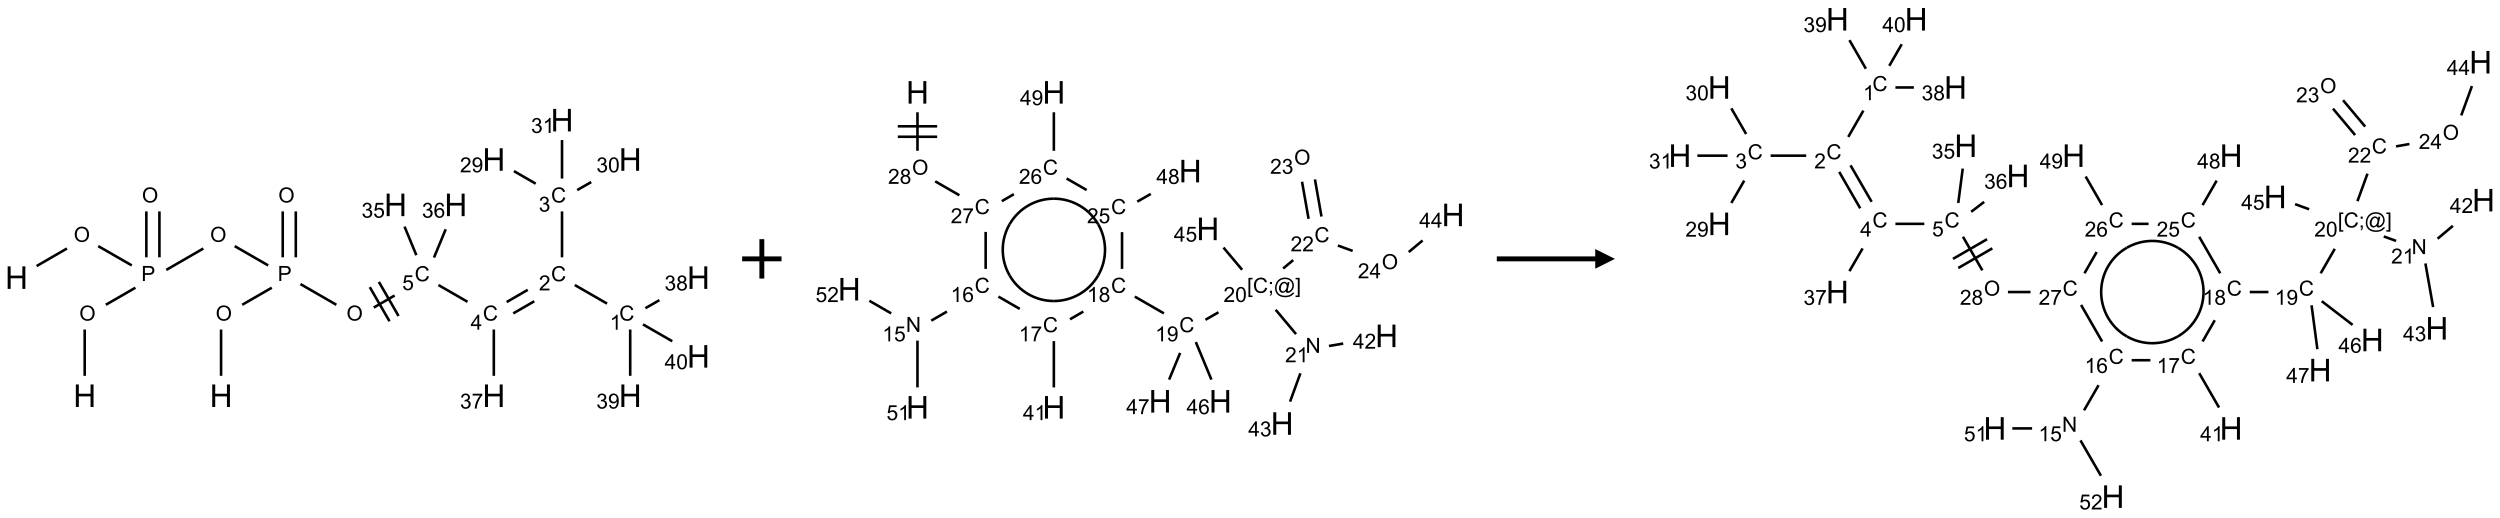 <?xml version="1.0" encoding="UTF-8"?>
<svg xmlns="http://www.w3.org/2000/svg" xmlns:xlink="http://www.w3.org/1999/xlink" width="1270" height="263" viewBox="0 0 1270 263">
<defs>
<g>
<g id="glyph-0-0">
<path d="M 2 0 L 2 -10 L 10 -10 L 10 0 Z M 2.25 -0.25 L 9.75 -0.25 L 9.75 -9.75 L 2.25 -9.75 Z M 2.25 -0.25 "/>
</g>
<g id="glyph-0-1">
<path d="M 1.281 0 L 1.281 -11.453 L 2.797 -11.453 L 2.797 -6.75 L 8.75 -6.75 L 8.75 -11.453 L 10.266 -11.453 L 10.266 0 L 8.75 0 L 8.75 -5.398 L 2.797 -5.398 L 2.797 0 Z M 1.281 0 "/>
</g>
<g id="glyph-1-0">
<path d="M 1.332 0 L 1.332 -6.668 L 6.668 -6.668 L 6.668 0 Z M 1.5 -0.168 L 6.5 -0.168 L 6.5 -6.5 L 1.5 -6.5 Z M 1.5 -0.168 "/>
</g>
<g id="glyph-1-1">
<path d="M 0.516 -3.719 C 0.516 -4.984 0.855 -5.977 1.535 -6.695 C 2.215 -7.414 3.094 -7.77 4.172 -7.77 C 4.875 -7.77 5.512 -7.602 6.078 -7.266 C 6.645 -6.93 7.074 -6.461 7.371 -5.855 C 7.668 -5.254 7.816 -4.57 7.816 -3.809 C 7.816 -3.035 7.66 -2.34 7.348 -1.73 C 7.035 -1.117 6.594 -0.656 6.02 -0.34 C 5.449 -0.027 4.828 0.129 4.168 0.129 C 3.449 0.129 2.805 -0.043 2.238 -0.391 C 1.672 -0.738 1.246 -1.211 0.953 -1.812 C 0.66 -2.414 0.516 -3.047 0.516 -3.719 Z M 1.559 -3.703 C 1.559 -2.781 1.805 -2.059 2.301 -1.527 C 2.793 -1 3.414 -0.734 4.16 -0.734 C 4.922 -0.734 5.547 -1 6.039 -1.535 C 6.531 -2.07 6.777 -2.828 6.777 -3.812 C 6.777 -4.434 6.672 -4.977 6.461 -5.441 C 6.25 -5.902 5.945 -6.262 5.539 -6.52 C 5.133 -6.773 4.68 -6.902 4.176 -6.902 C 3.461 -6.902 2.848 -6.656 2.332 -6.164 C 1.816 -5.672 1.559 -4.852 1.559 -3.703 Z M 1.559 -3.703 "/>
</g>
<g id="glyph-1-2">
<path d="M 0.824 0 L 0.824 -7.637 L 3.703 -7.637 C 4.211 -7.637 4.598 -7.609 4.863 -7.562 C 5.238 -7.5 5.555 -7.383 5.809 -7.207 C 6.062 -7.031 6.266 -6.785 6.418 -6.469 C 6.574 -6.152 6.652 -5.805 6.652 -5.426 C 6.652 -4.777 6.445 -4.227 6.031 -3.777 C 5.617 -3.328 4.871 -3.105 3.793 -3.105 L 1.832 -3.105 L 1.832 0 Z M 1.832 -4.004 L 3.809 -4.004 C 4.461 -4.004 4.922 -4.125 5.199 -4.371 C 5.473 -4.613 5.609 -4.953 5.609 -5.395 C 5.609 -5.715 5.527 -5.988 5.367 -6.215 C 5.207 -6.441 4.992 -6.594 4.73 -6.668 C 4.559 -6.711 4.246 -6.734 3.785 -6.734 L 1.832 -6.734 Z M 1.832 -4.004 "/>
</g>
<g id="glyph-1-3">
<path d="M 6.27 -2.676 L 7.281 -2.422 C 7.07 -1.594 6.688 -0.961 6.137 -0.523 C 5.586 -0.086 4.914 0.129 4.121 0.129 C 3.297 0.129 2.629 -0.039 2.113 -0.371 C 1.598 -0.707 1.203 -1.191 0.934 -1.828 C 0.664 -2.465 0.531 -3.145 0.531 -3.875 C 0.531 -4.672 0.684 -5.363 0.988 -5.957 C 1.293 -6.547 1.723 -6.996 2.285 -7.305 C 2.844 -7.613 3.461 -7.766 4.137 -7.766 C 4.898 -7.766 5.543 -7.57 6.062 -7.184 C 6.582 -6.793 6.945 -6.246 7.152 -5.543 L 6.156 -5.309 C 5.98 -5.863 5.723 -6.266 5.387 -6.52 C 5.051 -6.773 4.625 -6.902 4.113 -6.902 C 3.527 -6.902 3.039 -6.762 2.645 -6.48 C 2.25 -6.199 1.973 -5.82 1.812 -5.348 C 1.652 -4.871 1.574 -4.383 1.574 -3.879 C 1.574 -3.23 1.668 -2.664 1.855 -2.18 C 2.047 -1.695 2.34 -1.332 2.738 -1.094 C 3.137 -0.855 3.57 -0.734 4.035 -0.734 C 4.602 -0.734 5.082 -0.898 5.473 -1.223 C 5.867 -1.551 6.133 -2.035 6.27 -2.676 Z M 6.27 -2.676 "/>
</g>
<g id="glyph-1-4">
<path d="M 0.441 -2 L 1.426 -2.082 C 1.5 -1.605 1.668 -1.242 1.934 -1.004 C 2.199 -0.762 2.52 -0.641 2.895 -0.641 C 3.348 -0.641 3.73 -0.812 4.043 -1.152 C 4.355 -1.492 4.512 -1.941 4.512 -2.504 C 4.512 -3.039 4.359 -3.461 4.059 -3.77 C 3.758 -4.078 3.367 -4.234 2.879 -4.234 C 2.578 -4.234 2.305 -4.164 2.062 -4.027 C 1.82 -3.891 1.629 -3.715 1.488 -3.496 L 0.609 -3.609 L 1.348 -7.531 L 5.145 -7.531 L 5.145 -6.637 L 2.098 -6.637 L 1.688 -4.582 C 2.145 -4.902 2.625 -5.062 3.129 -5.062 C 3.797 -5.062 4.359 -4.832 4.816 -4.371 C 5.277 -3.91 5.504 -3.312 5.504 -2.59 C 5.504 -1.898 5.305 -1.301 4.902 -0.797 C 4.41 -0.18 3.742 0.129 2.895 0.129 C 2.199 0.129 1.633 -0.062 1.195 -0.453 C 0.758 -0.844 0.504 -1.359 0.441 -2 Z M 0.441 -2 "/>
</g>
<g id="glyph-1-5">
<path d="M 3.449 0 L 3.449 -1.828 L 0.137 -1.828 L 0.137 -2.688 L 3.621 -7.637 L 4.387 -7.637 L 4.387 -2.688 L 5.418 -2.688 L 5.418 -1.828 L 4.387 -1.828 L 4.387 0 Z M 3.449 -2.688 L 3.449 -6.129 L 1.059 -2.688 Z M 3.449 -2.688 "/>
</g>
<g id="glyph-1-6">
<path d="M 5.371 -0.902 L 5.371 0 L 0.324 0 C 0.316 -0.227 0.352 -0.441 0.434 -0.652 C 0.562 -0.996 0.766 -1.332 1.051 -1.668 C 1.332 -2 1.742 -2.387 2.277 -2.824 C 3.105 -3.504 3.668 -4.043 3.957 -4.441 C 4.25 -4.84 4.395 -5.215 4.395 -5.566 C 4.395 -5.938 4.262 -6.254 3.996 -6.508 C 3.73 -6.762 3.387 -6.891 2.957 -6.891 C 2.508 -6.891 2.145 -6.754 1.875 -6.484 C 1.605 -6.215 1.469 -5.84 1.465 -5.359 L 0.5 -5.457 C 0.566 -6.176 0.812 -6.727 1.246 -7.102 C 1.676 -7.477 2.254 -7.668 2.98 -7.668 C 3.711 -7.668 4.293 -7.465 4.719 -7.059 C 5.145 -6.652 5.359 -6.148 5.359 -5.547 C 5.359 -5.242 5.297 -4.941 5.172 -4.645 C 5.047 -4.352 4.84 -4.039 4.551 -3.715 C 4.262 -3.387 3.777 -2.938 3.105 -2.371 C 2.543 -1.898 2.18 -1.578 2.02 -1.41 C 1.859 -1.242 1.73 -1.07 1.625 -0.902 Z M 5.371 -0.902 "/>
</g>
<g id="glyph-1-7">
<path d="M 3.973 0 L 3.035 0 L 3.035 -5.973 C 2.809 -5.758 2.516 -5.543 2.148 -5.328 C 1.781 -5.113 1.453 -4.953 1.16 -4.844 L 1.16 -5.75 C 1.684 -5.996 2.145 -6.297 2.535 -6.645 C 2.93 -6.996 3.207 -7.336 3.371 -7.668 L 3.973 -7.668 Z M 3.973 0 "/>
</g>
<g id="glyph-1-8">
<path d="M 0.449 -2.016 L 1.387 -2.141 C 1.492 -1.609 1.676 -1.227 1.934 -0.992 C 2.191 -0.758 2.508 -0.641 2.879 -0.641 C 3.32 -0.641 3.695 -0.793 3.996 -1.098 C 4.301 -1.402 4.453 -1.781 4.453 -2.234 C 4.453 -2.664 4.312 -3.02 4.031 -3.301 C 3.75 -3.578 3.391 -3.719 2.957 -3.719 C 2.781 -3.719 2.562 -3.684 2.297 -3.613 L 2.402 -4.438 C 2.465 -4.43 2.516 -4.426 2.551 -4.426 C 2.949 -4.426 3.312 -4.531 3.629 -4.738 C 3.949 -4.949 4.109 -5.27 4.109 -5.703 C 4.109 -6.047 3.992 -6.332 3.762 -6.559 C 3.527 -6.785 3.227 -6.895 2.859 -6.895 C 2.496 -6.895 2.191 -6.781 1.949 -6.551 C 1.707 -6.324 1.547 -5.98 1.48 -5.52 L 0.543 -5.688 C 0.656 -6.316 0.918 -6.805 1.324 -7.148 C 1.73 -7.492 2.234 -7.668 2.84 -7.668 C 3.254 -7.668 3.641 -7.578 3.988 -7.398 C 4.34 -7.219 4.609 -6.977 4.793 -6.668 C 4.98 -6.359 5.074 -6.031 5.074 -5.684 C 5.074 -5.352 4.984 -5.051 4.809 -4.781 C 4.629 -4.512 4.367 -4.297 4.02 -4.137 C 4.473 -4.031 4.824 -3.816 5.074 -3.488 C 5.324 -3.16 5.449 -2.75 5.449 -2.254 C 5.449 -1.59 5.203 -1.023 4.719 -0.559 C 4.234 -0.098 3.617 0.137 2.875 0.137 C 2.203 0.137 1.648 -0.062 1.207 -0.465 C 0.762 -0.863 0.512 -1.379 0.449 -2.016 Z M 0.449 -2.016 "/>
</g>
<g id="glyph-1-9">
<path d="M 1.887 -4.141 C 1.496 -4.281 1.207 -4.484 1.02 -4.75 C 0.832 -5.016 0.738 -5.328 0.738 -5.699 C 0.738 -6.254 0.938 -6.719 1.34 -7.098 C 1.738 -7.477 2.27 -7.668 2.934 -7.668 C 3.598 -7.668 4.137 -7.473 4.543 -7.086 C 4.949 -6.699 5.152 -6.227 5.152 -5.672 C 5.152 -5.316 5.059 -5.008 4.871 -4.746 C 4.688 -4.484 4.406 -4.281 4.027 -4.141 C 4.496 -3.988 4.852 -3.742 5.098 -3.402 C 5.34 -3.062 5.465 -2.656 5.465 -2.184 C 5.465 -1.531 5.234 -0.98 4.77 -0.535 C 4.309 -0.09 3.703 0.129 2.949 0.129 C 2.195 0.129 1.586 -0.094 1.125 -0.539 C 0.664 -0.984 0.434 -1.543 0.434 -2.207 C 0.434 -2.703 0.559 -3.121 0.809 -3.457 C 1.062 -3.793 1.422 -4.02 1.887 -4.141 Z M 1.699 -5.73 C 1.699 -5.367 1.812 -5.074 2.047 -4.844 C 2.281 -4.613 2.582 -4.5 2.953 -4.5 C 3.312 -4.5 3.609 -4.613 3.84 -4.84 C 4.07 -5.066 4.188 -5.348 4.188 -5.676 C 4.188 -6.02 4.07 -6.309 3.832 -6.543 C 3.594 -6.777 3.297 -6.895 2.941 -6.895 C 2.586 -6.895 2.289 -6.781 2.051 -6.551 C 1.816 -6.324 1.699 -6.047 1.699 -5.73 Z M 1.395 -2.203 C 1.395 -1.938 1.461 -1.676 1.586 -1.426 C 1.711 -1.176 1.902 -0.984 2.152 -0.848 C 2.402 -0.711 2.672 -0.641 2.957 -0.641 C 3.406 -0.641 3.777 -0.785 4.066 -1.074 C 4.359 -1.363 4.504 -1.727 4.504 -2.172 C 4.504 -2.625 4.355 -2.996 4.055 -3.293 C 3.754 -3.586 3.379 -3.734 2.926 -3.734 C 2.484 -3.734 2.121 -3.59 1.832 -3.297 C 1.543 -3.004 1.395 -2.641 1.395 -2.203 Z M 1.395 -2.203 "/>
</g>
<g id="glyph-1-10">
<path d="M 0.582 -1.766 L 1.484 -1.848 C 1.562 -1.426 1.707 -1.117 1.922 -0.926 C 2.137 -0.734 2.414 -0.641 2.75 -0.641 C 3.039 -0.641 3.289 -0.707 3.508 -0.84 C 3.727 -0.973 3.902 -1.148 4.043 -1.367 C 4.18 -1.586 4.297 -1.887 4.391 -2.262 C 4.484 -2.637 4.531 -3.016 4.531 -3.406 C 4.531 -3.449 4.531 -3.512 4.527 -3.594 C 4.34 -3.297 4.082 -3.055 3.758 -2.867 C 3.434 -2.68 3.082 -2.59 2.703 -2.59 C 2.07 -2.59 1.535 -2.816 1.098 -3.277 C 0.66 -3.734 0.441 -4.34 0.441 -5.09 C 0.441 -5.863 0.672 -6.484 1.129 -6.957 C 1.586 -7.43 2.156 -7.668 2.844 -7.668 C 3.34 -7.668 3.793 -7.531 4.207 -7.266 C 4.617 -7 4.93 -6.617 5.145 -6.121 C 5.355 -5.629 5.465 -4.91 5.465 -3.973 C 5.465 -2.996 5.359 -2.223 5.145 -1.645 C 4.934 -1.066 4.617 -0.625 4.199 -0.324 C 3.781 -0.02 3.293 0.129 2.73 0.129 C 2.133 0.129 1.645 -0.035 1.266 -0.367 C 0.887 -0.699 0.66 -1.164 0.582 -1.766 Z M 4.422 -5.137 C 4.422 -5.676 4.277 -6.102 3.992 -6.418 C 3.707 -6.734 3.359 -6.891 2.957 -6.891 C 2.543 -6.891 2.18 -6.719 1.871 -6.379 C 1.562 -6.039 1.406 -5.598 1.406 -5.059 C 1.406 -4.57 1.555 -4.176 1.848 -3.871 C 2.141 -3.566 2.5 -3.418 2.934 -3.418 C 3.367 -3.418 3.723 -3.57 4.004 -3.871 C 4.281 -4.176 4.422 -4.598 4.422 -5.137 Z M 4.422 -5.137 "/>
</g>
<g id="glyph-1-11">
<path d="M 0.441 -3.766 C 0.441 -4.668 0.535 -5.395 0.723 -5.945 C 0.906 -6.496 1.184 -6.922 1.551 -7.219 C 1.918 -7.516 2.375 -7.668 2.934 -7.668 C 3.344 -7.668 3.703 -7.586 4.012 -7.418 C 4.32 -7.254 4.574 -7.016 4.777 -6.707 C 4.977 -6.395 5.137 -6.016 5.25 -5.57 C 5.363 -5.125 5.422 -4.523 5.422 -3.766 C 5.422 -2.871 5.328 -2.148 5.145 -1.598 C 4.961 -1.047 4.688 -0.621 4.32 -0.32 C 3.953 -0.02 3.492 0.129 2.934 0.129 C 2.195 0.129 1.617 -0.133 1.199 -0.66 C 0.695 -1.297 0.441 -2.332 0.441 -3.766 Z M 1.406 -3.766 C 1.406 -2.512 1.555 -1.68 1.848 -1.262 C 2.141 -0.848 2.5 -0.641 2.934 -0.641 C 3.363 -0.641 3.727 -0.848 4.02 -1.266 C 4.312 -1.684 4.457 -2.516 4.457 -3.766 C 4.457 -5.023 4.312 -5.859 4.02 -6.27 C 3.727 -6.684 3.359 -6.891 2.922 -6.891 C 2.492 -6.891 2.148 -6.707 1.891 -6.344 C 1.566 -5.879 1.406 -5.02 1.406 -3.766 Z M 1.406 -3.766 "/>
</g>
<g id="glyph-1-12">
<path d="M 0.504 -6.637 L 0.504 -7.535 L 5.449 -7.535 L 5.449 -6.809 C 4.961 -6.289 4.48 -5.602 4.004 -4.746 C 3.527 -3.887 3.156 -3.004 2.895 -2.098 C 2.707 -1.461 2.59 -0.762 2.535 0 L 1.574 0 C 1.582 -0.602 1.703 -1.328 1.926 -2.176 C 2.152 -3.027 2.477 -3.848 2.898 -4.637 C 3.32 -5.426 3.77 -6.094 4.246 -6.637 Z M 0.504 -6.637 "/>
</g>
<g id="glyph-1-13">
<path d="M 5.309 -5.766 L 4.375 -5.691 C 4.293 -6.059 4.172 -6.328 4.02 -6.496 C 3.766 -6.762 3.453 -6.895 3.082 -6.895 C 2.785 -6.895 2.523 -6.812 2.297 -6.645 C 2 -6.43 1.77 -6.117 1.598 -5.703 C 1.43 -5.289 1.34 -4.703 1.332 -3.938 C 1.559 -4.281 1.836 -4.535 2.16 -4.703 C 2.488 -4.871 2.828 -4.953 3.188 -4.953 C 3.812 -4.953 4.344 -4.723 4.785 -4.262 C 5.223 -3.801 5.441 -3.207 5.441 -2.48 C 5.441 -2 5.34 -1.555 5.133 -1.145 C 4.926 -0.73 4.641 -0.418 4.281 -0.199 C 3.922 0.02 3.512 0.129 3.051 0.129 C 2.27 0.129 1.633 -0.156 1.141 -0.73 C 0.648 -1.305 0.402 -2.254 0.402 -3.574 C 0.402 -5.051 0.672 -6.121 1.219 -6.793 C 1.695 -7.375 2.336 -7.668 3.141 -7.668 C 3.742 -7.668 4.234 -7.5 4.617 -7.16 C 5 -6.824 5.23 -6.359 5.309 -5.766 Z M 1.48 -2.473 C 1.48 -2.152 1.547 -1.844 1.684 -1.547 C 1.82 -1.25 2.016 -1.027 2.262 -0.871 C 2.508 -0.719 2.766 -0.641 3.035 -0.641 C 3.434 -0.641 3.773 -0.801 4.059 -1.121 C 4.344 -1.441 4.484 -1.875 4.484 -2.422 C 4.484 -2.949 4.344 -3.367 4.062 -3.668 C 3.781 -3.973 3.426 -4.125 3 -4.125 C 2.578 -4.125 2.219 -3.973 1.922 -3.668 C 1.625 -3.363 1.48 -2.969 1.48 -2.473 Z M 1.48 -2.473 "/>
</g>
<g id="glyph-1-14">
<path d="M 0.812 0 L 0.812 -7.637 L 1.848 -7.637 L 5.859 -1.641 L 5.859 -7.637 L 6.828 -7.637 L 6.828 0 L 5.793 0 L 1.781 -6 L 1.781 0 Z M 0.812 0 "/>
</g>
<g id="glyph-1-15">
<path d="M 0.723 2.121 L 0.723 -7.637 L 2.793 -7.637 L 2.793 -6.859 L 1.66 -6.859 L 1.66 1.344 L 2.793 1.344 L 2.793 2.121 Z M 0.723 2.121 "/>
</g>
<g id="glyph-1-16">
<path d="M 0.949 -4.465 L 0.949 -5.531 L 2.016 -5.531 L 2.016 -4.465 Z M 0.949 0 L 0.949 -1.066 L 2.016 -1.066 L 2.016 0 C 2.016 0.391 1.945 0.711 1.809 0.949 C 1.668 1.191 1.449 1.379 1.145 1.512 L 0.887 1.109 C 1.082 1.023 1.23 0.895 1.324 0.727 C 1.418 0.559 1.469 0.316 1.48 0 Z M 0.949 0 "/>
</g>
<g id="glyph-1-17">
<path d="M 6.047 -0.848 C 5.82 -0.59 5.57 -0.379 5.289 -0.223 C 5.008 -0.062 4.73 0.016 4.449 0.016 C 4.141 0.016 3.84 -0.074 3.547 -0.254 C 3.254 -0.434 3.02 -0.715 2.836 -1.09 C 2.652 -1.465 2.562 -1.875 2.562 -2.324 C 2.562 -2.875 2.703 -3.43 2.988 -3.98 C 3.27 -4.535 3.621 -4.953 4.043 -5.23 C 4.461 -5.508 4.871 -5.645 5.266 -5.645 C 5.566 -5.645 5.855 -5.566 6.129 -5.41 C 6.402 -5.25 6.641 -5.012 6.84 -4.688 L 7.016 -5.496 L 7.949 -5.496 L 7.199 -2 C 7.094 -1.516 7.043 -1.246 7.043 -1.191 C 7.043 -1.098 7.078 -1.02 7.148 -0.949 C 7.219 -0.883 7.305 -0.848 7.406 -0.848 C 7.59 -0.848 7.832 -0.953 8.129 -1.168 C 8.527 -1.445 8.84 -1.816 9.07 -2.285 C 9.301 -2.75 9.418 -3.234 9.418 -3.73 C 9.418 -4.309 9.27 -4.852 8.973 -5.355 C 8.676 -5.859 8.23 -6.262 7.645 -6.562 C 7.055 -6.863 6.406 -7.016 5.691 -7.016 C 4.879 -7.016 4.137 -6.824 3.465 -6.445 C 2.793 -6.066 2.273 -5.52 1.902 -4.809 C 1.535 -4.098 1.348 -3.34 1.348 -2.527 C 1.348 -1.676 1.535 -0.941 1.902 -0.328 C 2.273 0.285 2.809 0.742 3.508 1.035 C 4.207 1.328 4.984 1.473 5.832 1.473 C 6.742 1.473 7.504 1.32 8.121 1.016 C 8.734 0.711 9.195 0.34 9.5 -0.098 L 10.441 -0.098 C 10.266 0.266 9.961 0.637 9.531 1.016 C 9.102 1.395 8.59 1.695 7.996 1.914 C 7.402 2.133 6.688 2.246 5.848 2.246 C 5.078 2.246 4.367 2.145 3.715 1.949 C 3.066 1.75 2.512 1.453 2.051 1.055 C 1.594 0.656 1.25 0.199 1.016 -0.316 C 0.723 -0.973 0.578 -1.684 0.578 -2.441 C 0.578 -3.289 0.75 -4.098 1.098 -4.863 C 1.523 -5.805 2.125 -6.527 2.902 -7.027 C 3.684 -7.527 4.629 -7.777 5.738 -7.777 C 6.602 -7.777 7.375 -7.602 8.059 -7.246 C 8.746 -6.895 9.285 -6.371 9.684 -5.672 C 10.02 -5.07 10.188 -4.418 10.188 -3.715 C 10.188 -2.707 9.832 -1.812 9.125 -1.031 C 8.492 -0.328 7.801 0.02 7.051 0.02 C 6.812 0.02 6.617 -0.016 6.473 -0.09 C 6.324 -0.16 6.215 -0.266 6.145 -0.402 C 6.102 -0.488 6.066 -0.637 6.047 -0.848 Z M 3.527 -2.262 C 3.527 -1.785 3.641 -1.414 3.863 -1.152 C 4.09 -0.887 4.348 -0.754 4.641 -0.754 C 4.836 -0.754 5.039 -0.812 5.254 -0.93 C 5.469 -1.047 5.676 -1.219 5.871 -1.449 C 6.066 -1.676 6.23 -1.969 6.355 -2.32 C 6.48 -2.672 6.543 -3.027 6.543 -3.379 C 6.543 -3.852 6.426 -4.219 6.191 -4.48 C 5.957 -4.738 5.672 -4.871 5.332 -4.871 C 5.109 -4.871 4.902 -4.812 4.707 -4.699 C 4.512 -4.586 4.32 -4.406 4.137 -4.156 C 3.953 -3.906 3.805 -3.602 3.691 -3.246 C 3.582 -2.887 3.527 -2.559 3.527 -2.262 Z M 3.527 -2.262 "/>
</g>
<g id="glyph-1-18">
<path d="M 2.27 2.121 L 0.203 2.121 L 0.203 1.344 L 1.332 1.344 L 1.332 -6.859 L 0.203 -6.859 L 0.203 -7.637 L 2.27 -7.637 Z M 2.27 2.121 "/>
</g>
</g>
</defs>
<path fill="none" stroke-width="0.033" stroke-linecap="butt" stroke-linejoin="miter" stroke="rgb(0%, 0%, 0%)" stroke-opacity="1" stroke-miterlimit="10" d="M 0.866 3.247 L 0.866 2.659 " transform="matrix(40, 0, 0, 40, 8.383, 61.035)"/>
<path fill="none" stroke-width="0.033" stroke-linecap="butt" stroke-linejoin="miter" stroke="rgb(0%, 0%, 0%)" stroke-opacity="1" stroke-miterlimit="10" d="M 1.134 2.345 L 1.51 2.128 " transform="matrix(40, 0, 0, 40, 8.383, 61.035)"/>
<path fill="none" stroke-width="0.033" stroke-linecap="butt" stroke-linejoin="miter" stroke="rgb(0%, 0%, 0%)" stroke-opacity="1" stroke-miterlimit="10" d="M 1.815 1.742 L 1.815 1.159 " transform="matrix(40, 0, 0, 40, 8.383, 61.035)"/>
<path fill="none" stroke-width="0.033" stroke-linecap="butt" stroke-linejoin="miter" stroke="rgb(0%, 0%, 0%)" stroke-opacity="1" stroke-miterlimit="10" d="M 1.649 1.742 L 1.649 1.159 " transform="matrix(40, 0, 0, 40, 8.383, 61.035)"/>
<path fill="none" stroke-width="0.033" stroke-linecap="butt" stroke-linejoin="miter" stroke="rgb(0%, 0%, 0%)" stroke-opacity="1" stroke-miterlimit="10" d="M 1.464 1.845 L 1.038 1.6 " transform="matrix(40, 0, 0, 40, 8.383, 61.035)"/>
<path fill="none" stroke-width="0.033" stroke-linecap="butt" stroke-linejoin="miter" stroke="rgb(0%, 0%, 0%)" stroke-opacity="1" stroke-miterlimit="10" d="M 0.641 1.63 L 0.255 1.853 " transform="matrix(40, 0, 0, 40, 8.383, 61.035)"/>
<path fill="none" stroke-width="0.033" stroke-linecap="butt" stroke-linejoin="miter" stroke="rgb(0%, 0%, 0%)" stroke-opacity="1" stroke-miterlimit="10" d="M 1.902 1.902 L 2.373 1.63 " transform="matrix(40, 0, 0, 40, 8.383, 61.035)"/>
<path fill="none" stroke-width="0.033" stroke-linecap="butt" stroke-linejoin="miter" stroke="rgb(0%, 0%, 0%)" stroke-opacity="1" stroke-miterlimit="10" d="M 2.771 1.6 L 3.196 1.845 " transform="matrix(40, 0, 0, 40, 8.383, 61.035)"/>
<path fill="none" stroke-width="0.033" stroke-linecap="butt" stroke-linejoin="miter" stroke="rgb(0%, 0%, 0%)" stroke-opacity="1" stroke-miterlimit="10" d="M 3.547 1.742 L 3.547 1.159 " transform="matrix(40, 0, 0, 40, 8.383, 61.035)"/>
<path fill="none" stroke-width="0.033" stroke-linecap="butt" stroke-linejoin="miter" stroke="rgb(0%, 0%, 0%)" stroke-opacity="1" stroke-miterlimit="10" d="M 3.381 1.742 L 3.381 1.159 " transform="matrix(40, 0, 0, 40, 8.383, 61.035)"/>
<path fill="none" stroke-width="0.033" stroke-linecap="butt" stroke-linejoin="miter" stroke="rgb(0%, 0%, 0%)" stroke-opacity="1" stroke-miterlimit="10" d="M 3.242 2.128 L 2.866 2.345 " transform="matrix(40, 0, 0, 40, 8.383, 61.035)"/>
<path fill="none" stroke-width="0.033" stroke-linecap="butt" stroke-linejoin="miter" stroke="rgb(0%, 0%, 0%)" stroke-opacity="1" stroke-miterlimit="10" d="M 2.598 2.659 L 2.598 3.247 " transform="matrix(40, 0, 0, 40, 8.383, 61.035)"/>
<path fill="none" stroke-width="0.033" stroke-linecap="butt" stroke-linejoin="miter" stroke="rgb(0%, 0%, 0%)" stroke-opacity="1" stroke-miterlimit="10" d="M 3.606 2.082 L 4.062 2.345 " transform="matrix(40, 0, 0, 40, 8.383, 61.035)"/>
<path fill="none" stroke-width="0.033" stroke-linecap="butt" stroke-linejoin="miter" stroke="rgb(0%, 0%, 0%)" stroke-opacity="1" stroke-miterlimit="10" d="M 4.537 2.38 L 4.802 2.227 " transform="matrix(40, 0, 0, 40, 8.383, 61.035)"/>
<path fill="none" stroke-width="0.033" stroke-linecap="butt" stroke-linejoin="miter" stroke="rgb(0%, 0%, 0%)" stroke-opacity="1" stroke-miterlimit="10" d="M 4.852 2.487 L 4.602 2.054 " transform="matrix(40, 0, 0, 40, 8.383, 61.035)"/>
<path fill="none" stroke-width="0.033" stroke-linecap="butt" stroke-linejoin="miter" stroke="rgb(0%, 0%, 0%)" stroke-opacity="1" stroke-miterlimit="10" d="M 4.737 2.554 L 4.487 2.121 " transform="matrix(40, 0, 0, 40, 8.383, 61.035)"/>
<path fill="none" stroke-width="0.033" stroke-linecap="butt" stroke-linejoin="miter" stroke="rgb(0%, 0%, 0%)" stroke-opacity="1" stroke-miterlimit="10" d="M 5.358 2.094 L 5.728 2.307 " transform="matrix(40, 0, 0, 40, 8.383, 61.035)"/>
<path fill="none" stroke-width="0.033" stroke-linecap="butt" stroke-linejoin="miter" stroke="rgb(0%, 0%, 0%)" stroke-opacity="1" stroke-miterlimit="10" d="M 6.309 2.454 L 6.576 2.3 " transform="matrix(40, 0, 0, 40, 8.383, 61.035)"/>
<path fill="none" stroke-width="0.033" stroke-linecap="butt" stroke-linejoin="miter" stroke="rgb(0%, 0%, 0%)" stroke-opacity="1" stroke-miterlimit="10" d="M 6.225 2.31 L 6.493 2.155 " transform="matrix(40, 0, 0, 40, 8.383, 61.035)"/>
<path fill="none" stroke-width="0.033" stroke-linecap="butt" stroke-linejoin="miter" stroke="rgb(0%, 0%, 0%)" stroke-opacity="1" stroke-miterlimit="10" d="M 7.09 2.094 L 7.5 2.33 " transform="matrix(40, 0, 0, 40, 8.383, 61.035)"/>
<path fill="none" stroke-width="0.033" stroke-linecap="butt" stroke-linejoin="miter" stroke="rgb(0%, 0%, 0%)" stroke-opacity="1" stroke-miterlimit="10" d="M 7.987 2.388 L 8.165 2.286 " transform="matrix(40, 0, 0, 40, 8.383, 61.035)"/>
<path fill="none" stroke-width="0.033" stroke-linecap="butt" stroke-linejoin="miter" stroke="rgb(0%, 0%, 0%)" stroke-opacity="1" stroke-miterlimit="10" d="M 7.794 2.659 L 7.794 3.247 " transform="matrix(40, 0, 0, 40, 8.383, 61.035)"/>
<path fill="none" stroke-width="0.033" stroke-linecap="butt" stroke-linejoin="miter" stroke="rgb(0%, 0%, 0%)" stroke-opacity="1" stroke-miterlimit="10" d="M 7.956 2.594 L 8.328 2.808 " transform="matrix(40, 0, 0, 40, 8.383, 61.035)"/>
<path fill="none" stroke-width="0.033" stroke-linecap="butt" stroke-linejoin="miter" stroke="rgb(0%, 0%, 0%)" stroke-opacity="1" stroke-miterlimit="10" d="M 6.928 1.742 L 6.928 1.159 " transform="matrix(40, 0, 0, 40, 8.383, 61.035)"/>
<path fill="none" stroke-width="0.033" stroke-linecap="butt" stroke-linejoin="miter" stroke="rgb(0%, 0%, 0%)" stroke-opacity="1" stroke-miterlimit="10" d="M 6.594 0.807 L 6.317 0.647 " transform="matrix(40, 0, 0, 40, 8.383, 61.035)"/>
<path fill="none" stroke-width="0.033" stroke-linecap="butt" stroke-linejoin="miter" stroke="rgb(0%, 0%, 0%)" stroke-opacity="1" stroke-miterlimit="10" d="M 7.121 0.888 L 7.299 0.786 " transform="matrix(40, 0, 0, 40, 8.383, 61.035)"/>
<path fill="none" stroke-width="0.033" stroke-linecap="butt" stroke-linejoin="miter" stroke="rgb(0%, 0%, 0%)" stroke-opacity="1" stroke-miterlimit="10" d="M 6.928 0.742 L 6.928 0.253 " transform="matrix(40, 0, 0, 40, 8.383, 61.035)"/>
<path fill="none" stroke-width="0.033" stroke-linecap="butt" stroke-linejoin="miter" stroke="rgb(0%, 0%, 0%)" stroke-opacity="1" stroke-miterlimit="10" d="M 6.062 2.659 L 6.062 3.247 " transform="matrix(40, 0, 0, 40, 8.383, 61.035)"/>
<path fill="none" stroke-width="0.033" stroke-linecap="butt" stroke-linejoin="miter" stroke="rgb(0%, 0%, 0%)" stroke-opacity="1" stroke-miterlimit="10" d="M 5.078 1.715 L 4.928 1.352 " transform="matrix(40, 0, 0, 40, 8.383, 61.035)"/>
<path fill="none" stroke-width="0.033" stroke-linecap="butt" stroke-linejoin="miter" stroke="rgb(0%, 0%, 0%)" stroke-opacity="1" stroke-miterlimit="10" d="M 5.302 1.745 L 5.451 1.386 " transform="matrix(40, 0, 0, 40, 8.383, 61.035)"/>
<g fill="rgb(0%, 0%, 0%)" fill-opacity="1">
<use xlink:href="#glyph-0-1" x="37.25" y="206.762"/>
</g>
<g fill="rgb(0%, 0%, 0%)" fill-opacity="1">
<use xlink:href="#glyph-1-1" x="40.27" y="162.883"/>
</g>
<g fill="rgb(0%, 0%, 0%)" fill-opacity="1">
<use xlink:href="#glyph-1-2" x="71.777" y="142.746"/>
</g>
<g fill="rgb(0%, 0%, 0%)" fill-opacity="1">
<use xlink:href="#glyph-1-1" x="72.086" y="102.883"/>
</g>
<g fill="rgb(0%, 0%, 0%)" fill-opacity="1">
<use xlink:href="#glyph-1-1" x="37.445" y="122.883"/>
</g>
<g fill="rgb(0%, 0%, 0%)" fill-opacity="1">
<use xlink:href="#glyph-0-1" x="2.609" y="146.762"/>
</g>
<g fill="rgb(0%, 0%, 0%)" fill-opacity="1">
<use xlink:href="#glyph-1-1" x="106.73" y="122.883"/>
</g>
<g fill="rgb(0%, 0%, 0%)" fill-opacity="1">
<use xlink:href="#glyph-1-2" x="141.062" y="142.746"/>
</g>
<g fill="rgb(0%, 0%, 0%)" fill-opacity="1">
<use xlink:href="#glyph-1-1" x="141.371" y="102.883"/>
</g>
<g fill="rgb(0%, 0%, 0%)" fill-opacity="1">
<use xlink:href="#glyph-1-1" x="109.551" y="162.883"/>
</g>
<g fill="rgb(0%, 0%, 0%)" fill-opacity="1">
<use xlink:href="#glyph-0-1" x="106.535" y="206.762"/>
</g>
<g fill="rgb(0%, 0%, 0%)" fill-opacity="1">
<use xlink:href="#glyph-1-1" x="176.012" y="162.883"/>
</g>
<g fill="rgb(0%, 0%, 0%)" fill-opacity="1">
<use xlink:href="#glyph-1-3" x="210.637" y="142.879"/>
</g>
<g fill="rgb(0%, 0%, 0%)" fill-opacity="1">
<use xlink:href="#glyph-1-4" x="204.328" y="147.383"/>
</g>
<g fill="rgb(0%, 0%, 0%)" fill-opacity="1">
<use xlink:href="#glyph-1-3" x="245.277" y="162.879"/>
</g>
<g fill="rgb(0%, 0%, 0%)" fill-opacity="1">
<use xlink:href="#glyph-1-5" x="239.059" y="167.484"/>
</g>
<g fill="rgb(0%, 0%, 0%)" fill-opacity="1">
<use xlink:href="#glyph-1-3" x="279.918" y="142.879"/>
</g>
<g fill="rgb(0%, 0%, 0%)" fill-opacity="1">
<use xlink:href="#glyph-1-6" x="273.746" y="147.516"/>
</g>
<g fill="rgb(0%, 0%, 0%)" fill-opacity="1">
<use xlink:href="#glyph-1-3" x="314.559" y="162.879"/>
</g>
<g fill="rgb(0%, 0%, 0%)" fill-opacity="1">
<use xlink:href="#glyph-1-7" x="309.781" y="167.516"/>
</g>
<g fill="rgb(0%, 0%, 0%)" fill-opacity="1">
<use xlink:href="#glyph-0-1" x="349.02" y="146.762"/>
</g>
<g fill="rgb(0%, 0%, 0%)" fill-opacity="1">
<use xlink:href="#glyph-1-8" x="337.57" y="147.555"/>
<use xlink:href="#glyph-1-9" x="343.503" y="147.555"/>
</g>
<g fill="rgb(0%, 0%, 0%)" fill-opacity="1">
<use xlink:href="#glyph-0-1" x="314.379" y="206.762"/>
</g>
<g fill="rgb(0%, 0%, 0%)" fill-opacity="1">
<use xlink:href="#glyph-1-8" x="302.93" y="207.555"/>
<use xlink:href="#glyph-1-10" x="308.862" y="207.555"/>
</g>
<g fill="rgb(0%, 0%, 0%)" fill-opacity="1">
<use xlink:href="#glyph-0-1" x="349.02" y="186.762"/>
</g>
<g fill="rgb(0%, 0%, 0%)" fill-opacity="1">
<use xlink:href="#glyph-1-5" x="337.613" y="187.555"/>
<use xlink:href="#glyph-1-11" x="343.546" y="187.555"/>
</g>
<g fill="rgb(0%, 0%, 0%)" fill-opacity="1">
<use xlink:href="#glyph-1-3" x="279.918" y="102.879"/>
</g>
<g fill="rgb(0%, 0%, 0%)" fill-opacity="1">
<use xlink:href="#glyph-1-8" x="273.668" y="107.516"/>
</g>
<g fill="rgb(0%, 0%, 0%)" fill-opacity="1">
<use xlink:href="#glyph-0-1" x="245.098" y="86.762"/>
</g>
<g fill="rgb(0%, 0%, 0%)" fill-opacity="1">
<use xlink:href="#glyph-1-6" x="233.648" y="87.555"/>
<use xlink:href="#glyph-1-10" x="239.581" y="87.555"/>
</g>
<g fill="rgb(0%, 0%, 0%)" fill-opacity="1">
<use xlink:href="#glyph-0-1" x="314.379" y="86.762"/>
</g>
<g fill="rgb(0%, 0%, 0%)" fill-opacity="1">
<use xlink:href="#glyph-1-8" x="302.973" y="87.555"/>
<use xlink:href="#glyph-1-11" x="308.905" y="87.555"/>
</g>
<g fill="rgb(0%, 0%, 0%)" fill-opacity="1">
<use xlink:href="#glyph-0-1" x="279.738" y="66.762"/>
</g>
<g fill="rgb(0%, 0%, 0%)" fill-opacity="1">
<use xlink:href="#glyph-1-8" x="269.777" y="67.555"/>
<use xlink:href="#glyph-1-7" x="275.71" y="67.555"/>
</g>
<g fill="rgb(0%, 0%, 0%)" fill-opacity="1">
<use xlink:href="#glyph-0-1" x="245.098" y="206.762"/>
</g>
<g fill="rgb(0%, 0%, 0%)" fill-opacity="1">
<use xlink:href="#glyph-1-8" x="233.664" y="207.555"/>
<use xlink:href="#glyph-1-12" x="239.596" y="207.555"/>
</g>
<g fill="rgb(0%, 0%, 0%)" fill-opacity="1">
<use xlink:href="#glyph-0-1" x="195.148" y="109.809"/>
</g>
<g fill="rgb(0%, 0%, 0%)" fill-opacity="1">
<use xlink:href="#glyph-1-8" x="183.66" y="110.602"/>
<use xlink:href="#glyph-1-4" x="189.592" y="110.602"/>
</g>
<g fill="rgb(0%, 0%, 0%)" fill-opacity="1">
<use xlink:href="#glyph-0-1" x="225.766" y="109.809"/>
</g>
<g fill="rgb(0%, 0%, 0%)" fill-opacity="1">
<use xlink:href="#glyph-1-8" x="214.336" y="110.602"/>
<use xlink:href="#glyph-1-13" x="220.268" y="110.602"/>
</g>
<path fill="none" stroke-width="0.062" stroke-linecap="butt" stroke-linejoin="miter" stroke="rgb(0%, 0%, 0%)" stroke-opacity="1" stroke-miterlimit="10" d="M -0 0 L 0.5 0 M 0.25 -0.25 L 0.25 0.25 " transform="matrix(40, 0, 0, 40, 377.016, 131.5)"/>
<path fill="none" stroke-width="0.033" stroke-linecap="butt" stroke-linejoin="miter" stroke="rgb(0%, 0%, 0%)" stroke-opacity="1" stroke-miterlimit="10" d="M 0.866 0.253 L 0.866 0.742 " transform="matrix(40, 0, 0, 40, 431.434, 46.92)"/>
<path fill="none" stroke-width="0.033" stroke-linecap="butt" stroke-linejoin="miter" stroke="rgb(0%, 0%, 0%)" stroke-opacity="1" stroke-miterlimit="10" d="M 0.616 0.564 L 1.116 0.564 " transform="matrix(40, 0, 0, 40, 431.434, 46.92)"/>
<path fill="none" stroke-width="0.033" stroke-linecap="butt" stroke-linejoin="miter" stroke="rgb(0%, 0%, 0%)" stroke-opacity="1" stroke-miterlimit="10" d="M 0.616 0.431 L 1.116 0.431 " transform="matrix(40, 0, 0, 40, 431.434, 46.92)"/>
<path fill="none" stroke-width="0.033" stroke-linecap="butt" stroke-linejoin="miter" stroke="rgb(0%, 0%, 0%)" stroke-opacity="1" stroke-miterlimit="10" d="M 1.091 1.13 L 1.398 1.307 " transform="matrix(40, 0, 0, 40, 431.434, 46.92)"/>
<path fill="none" stroke-width="0.033" stroke-linecap="butt" stroke-linejoin="miter" stroke="rgb(0%, 0%, 0%)" stroke-opacity="1" stroke-miterlimit="10" d="M 1.732 1.772 L 1.732 2.242 " transform="matrix(40, 0, 0, 40, 431.434, 46.92)"/>
<path fill="none" stroke-width="0.033" stroke-linecap="butt" stroke-linejoin="miter" stroke="rgb(0%, 0%, 0%)" stroke-opacity="1" stroke-miterlimit="10" d="M 1.24 2.784 L 1.041 2.899 " transform="matrix(40, 0, 0, 40, 431.434, 46.92)"/>
<path fill="none" stroke-width="0.033" stroke-linecap="butt" stroke-linejoin="miter" stroke="rgb(0%, 0%, 0%)" stroke-opacity="1" stroke-miterlimit="10" d="M 0.866 3.153 L 0.866 3.747 " transform="matrix(40, 0, 0, 40, 431.434, 46.92)"/>
<path fill="none" stroke-width="0.033" stroke-linecap="butt" stroke-linejoin="miter" stroke="rgb(0%, 0%, 0%)" stroke-opacity="1" stroke-miterlimit="10" d="M 0.532 2.807 L 0.255 2.647 " transform="matrix(40, 0, 0, 40, 431.434, 46.92)"/>
<path fill="none" stroke-width="0.033" stroke-linecap="butt" stroke-linejoin="miter" stroke="rgb(0%, 0%, 0%)" stroke-opacity="1" stroke-miterlimit="10" d="M 1.894 2.594 L 2.165 2.75 " transform="matrix(40, 0, 0, 40, 431.434, 46.92)"/>
<path fill="none" stroke-width="0.033" stroke-linecap="butt" stroke-linejoin="miter" stroke="rgb(0%, 0%, 0%)" stroke-opacity="1" stroke-miterlimit="10" d="M 2.598 3.159 L 2.598 3.747 " transform="matrix(40, 0, 0, 40, 431.434, 46.92)"/>
<path fill="none" stroke-width="0.033" stroke-linecap="butt" stroke-linejoin="miter" stroke="rgb(0%, 0%, 0%)" stroke-opacity="1" stroke-miterlimit="10" d="M 2.803 2.882 L 2.972 2.784 " transform="matrix(40, 0, 0, 40, 431.434, 46.92)"/>
<path fill="none" stroke-width="0.033" stroke-linecap="butt" stroke-linejoin="miter" stroke="rgb(0%, 0%, 0%)" stroke-opacity="1" stroke-miterlimit="10" d="M 3.626 2.594 L 3.996 2.807 " transform="matrix(40, 0, 0, 40, 431.434, 46.92)"/>
<path fill="none" stroke-width="0.033" stroke-linecap="butt" stroke-linejoin="miter" stroke="rgb(0%, 0%, 0%)" stroke-opacity="1" stroke-miterlimit="10" d="M 4.523 2.888 L 4.689 2.793 " transform="matrix(40, 0, 0, 40, 431.434, 46.92)"/>
<path fill="none" stroke-width="0.033" stroke-linecap="butt" stroke-linejoin="miter" stroke="rgb(0%, 0%, 0%)" stroke-opacity="1" stroke-miterlimit="10" d="M 5.415 2.761 L 5.674 3.07 " transform="matrix(40, 0, 0, 40, 431.434, 46.92)"/>
<path fill="none" stroke-width="0.033" stroke-linecap="butt" stroke-linejoin="miter" stroke="rgb(0%, 0%, 0%)" stroke-opacity="1" stroke-miterlimit="10" d="M 6.092 3.221 L 6.273 3.19 " transform="matrix(40, 0, 0, 40, 431.434, 46.92)"/>
<path fill="none" stroke-width="0.033" stroke-linecap="butt" stroke-linejoin="miter" stroke="rgb(0%, 0%, 0%)" stroke-opacity="1" stroke-miterlimit="10" d="M 5.729 3.568 L 5.598 3.928 " transform="matrix(40, 0, 0, 40, 431.434, 46.92)"/>
<path fill="none" stroke-width="0.033" stroke-linecap="butt" stroke-linejoin="miter" stroke="rgb(0%, 0%, 0%)" stroke-opacity="1" stroke-miterlimit="10" d="M 5.51 2.237 L 5.638 2.13 " transform="matrix(40, 0, 0, 40, 431.434, 46.92)"/>
<path fill="none" stroke-width="0.033" stroke-linecap="butt" stroke-linejoin="miter" stroke="rgb(0%, 0%, 0%)" stroke-opacity="1" stroke-miterlimit="10" d="M 5.997 1.577 L 5.914 1.106 " transform="matrix(40, 0, 0, 40, 431.434, 46.92)"/>
<path fill="none" stroke-width="0.033" stroke-linecap="butt" stroke-linejoin="miter" stroke="rgb(0%, 0%, 0%)" stroke-opacity="1" stroke-miterlimit="10" d="M 5.833 1.606 L 5.75 1.135 " transform="matrix(40, 0, 0, 40, 431.434, 46.92)"/>
<path fill="none" stroke-width="0.033" stroke-linecap="butt" stroke-linejoin="miter" stroke="rgb(0%, 0%, 0%)" stroke-opacity="1" stroke-miterlimit="10" d="M 6.205 1.945 L 6.393 2.014 " transform="matrix(40, 0, 0, 40, 431.434, 46.92)"/>
<path fill="none" stroke-width="0.033" stroke-linecap="butt" stroke-linejoin="miter" stroke="rgb(0%, 0%, 0%)" stroke-opacity="1" stroke-miterlimit="10" d="M 7.105 2.028 L 7.281 1.881 " transform="matrix(40, 0, 0, 40, 431.434, 46.92)"/>
<path fill="none" stroke-width="0.033" stroke-linecap="butt" stroke-linejoin="miter" stroke="rgb(0%, 0%, 0%)" stroke-opacity="1" stroke-miterlimit="10" d="M 4.989 2.253 L 4.752 1.971 " transform="matrix(40, 0, 0, 40, 431.434, 46.92)"/>
<path fill="none" stroke-width="0.033" stroke-linecap="butt" stroke-linejoin="miter" stroke="rgb(0%, 0%, 0%)" stroke-opacity="1" stroke-miterlimit="10" d="M 4.401 3.171 L 4.599 3.648 " transform="matrix(40, 0, 0, 40, 431.434, 46.92)"/>
<path fill="none" stroke-width="0.033" stroke-linecap="butt" stroke-linejoin="miter" stroke="rgb(0%, 0%, 0%)" stroke-opacity="1" stroke-miterlimit="10" d="M 4.202 3.309 L 4.062 3.648 " transform="matrix(40, 0, 0, 40, 431.434, 46.92)"/>
<path fill="none" stroke-width="0.033" stroke-linecap="butt" stroke-linejoin="miter" stroke="rgb(0%, 0%, 0%)" stroke-opacity="1" stroke-miterlimit="10" d="M 3.464 2.242 L 3.464 1.775 " transform="matrix(40, 0, 0, 40, 431.434, 46.92)"/>
<path fill="none" stroke-width="0.033" stroke-linecap="butt" stroke-linejoin="miter" stroke="rgb(0%, 0%, 0%)" stroke-opacity="1" stroke-miterlimit="10" d="M 3.657 1.388 L 3.829 1.29 " transform="matrix(40, 0, 0, 40, 431.434, 46.92)"/>
<path fill="none" stroke-width="0.033" stroke-linecap="butt" stroke-linejoin="miter" stroke="rgb(0%, 0%, 0%)" stroke-opacity="1" stroke-miterlimit="10" d="M 3.014 1.24 L 2.76 1.094 " transform="matrix(40, 0, 0, 40, 431.434, 46.92)"/>
<path fill="none" stroke-width="0.033" stroke-linecap="butt" stroke-linejoin="miter" stroke="rgb(0%, 0%, 0%)" stroke-opacity="1" stroke-miterlimit="10" d="M 2.09 1.293 L 1.937 1.382 " transform="matrix(40, 0, 0, 40, 431.434, 46.92)"/>
<path fill="none" stroke-width="0.033" stroke-linecap="butt" stroke-linejoin="miter" stroke="rgb(0%, 0%, 0%)" stroke-opacity="1" stroke-miterlimit="10" d="M 2.598 0.742 L 2.598 0.253 " transform="matrix(40, 0, 0, 40, 431.434, 46.92)"/>
<path fill="none" stroke-width="0.033" stroke-linecap="butt" stroke-linejoin="miter" stroke="rgb(0%, 0%, 0%)" stroke-opacity="1" stroke-miterlimit="10" d="M 2.036 2.325 C 1.92 2.124 1.92 1.876 2.036 1.675 " transform="matrix(40, 0, 0, 40, 431.434, 46.92)"/>
<path fill="none" stroke-width="0.033" stroke-linecap="butt" stroke-linejoin="miter" stroke="rgb(0%, 0%, 0%)" stroke-opacity="1" stroke-miterlimit="10" d="M 2.598 2.65 C 2.366 2.65 2.152 2.526 2.036 2.325 " transform="matrix(40, 0, 0, 40, 431.434, 46.92)"/>
<path fill="none" stroke-width="0.033" stroke-linecap="butt" stroke-linejoin="miter" stroke="rgb(0%, 0%, 0%)" stroke-opacity="1" stroke-miterlimit="10" d="M 3.161 2.325 C 3.045 2.526 2.83 2.65 2.598 2.65 " transform="matrix(40, 0, 0, 40, 431.434, 46.92)"/>
<path fill="none" stroke-width="0.033" stroke-linecap="butt" stroke-linejoin="miter" stroke="rgb(0%, 0%, 0%)" stroke-opacity="1" stroke-miterlimit="10" d="M 3.161 1.675 C 3.277 1.876 3.277 2.124 3.161 2.325 " transform="matrix(40, 0, 0, 40, 431.434, 46.92)"/>
<path fill="none" stroke-width="0.033" stroke-linecap="butt" stroke-linejoin="miter" stroke="rgb(0%, 0%, 0%)" stroke-opacity="1" stroke-miterlimit="10" d="M 2.598 1.35 C 2.83 1.35 3.045 1.474 3.161 1.675 " transform="matrix(40, 0, 0, 40, 431.434, 46.92)"/>
<path fill="none" stroke-width="0.033" stroke-linecap="butt" stroke-linejoin="miter" stroke="rgb(0%, 0%, 0%)" stroke-opacity="1" stroke-miterlimit="10" d="M 2.036 1.675 C 2.152 1.474 2.366 1.35 2.598 1.35 " transform="matrix(40, 0, 0, 40, 431.434, 46.92)"/>
<g fill="rgb(0%, 0%, 0%)" fill-opacity="1">
<use xlink:href="#glyph-0-1" x="460.301" y="52.648"/>
</g>
<g fill="rgb(0%, 0%, 0%)" fill-opacity="1">
<use xlink:href="#glyph-1-1" x="463.32" y="88.77"/>
</g>
<g fill="rgb(0%, 0%, 0%)" fill-opacity="1">
<use xlink:href="#glyph-1-6" x="451.105" y="93.402"/>
<use xlink:href="#glyph-1-9" x="457.038" y="93.402"/>
</g>
<g fill="rgb(0%, 0%, 0%)" fill-opacity="1">
<use xlink:href="#glyph-1-3" x="495.121" y="108.766"/>
</g>
<g fill="rgb(0%, 0%, 0%)" fill-opacity="1">
<use xlink:href="#glyph-1-6" x="482.941" y="113.402"/>
<use xlink:href="#glyph-1-12" x="488.874" y="113.402"/>
</g>
<g fill="rgb(0%, 0%, 0%)" fill-opacity="1">
<use xlink:href="#glyph-1-3" x="495.121" y="148.766"/>
</g>
<g fill="rgb(0%, 0%, 0%)" fill-opacity="1">
<use xlink:href="#glyph-1-7" x="482.941" y="153.402"/>
<use xlink:href="#glyph-1-13" x="488.874" y="153.402"/>
</g>
<g fill="rgb(0%, 0%, 0%)" fill-opacity="1">
<use xlink:href="#glyph-1-14" x="460.199" y="168.633"/>
</g>
<g fill="rgb(0%, 0%, 0%)" fill-opacity="1">
<use xlink:href="#glyph-1-7" x="448.238" y="173.402"/>
<use xlink:href="#glyph-1-4" x="454.171" y="173.402"/>
</g>
<g fill="rgb(0%, 0%, 0%)" fill-opacity="1">
<use xlink:href="#glyph-0-1" x="460.301" y="212.648"/>
</g>
<g fill="rgb(0%, 0%, 0%)" fill-opacity="1">
<use xlink:href="#glyph-1-4" x="450.34" y="213.441"/>
<use xlink:href="#glyph-1-7" x="456.272" y="213.441"/>
</g>
<g fill="rgb(0%, 0%, 0%)" fill-opacity="1">
<use xlink:href="#glyph-0-1" x="425.66" y="152.648"/>
</g>
<g fill="rgb(0%, 0%, 0%)" fill-opacity="1">
<use xlink:href="#glyph-1-4" x="414.305" y="153.441"/>
<use xlink:href="#glyph-1-6" x="420.237" y="153.441"/>
</g>
<g fill="rgb(0%, 0%, 0%)" fill-opacity="1">
<use xlink:href="#glyph-1-3" x="529.766" y="168.766"/>
</g>
<g fill="rgb(0%, 0%, 0%)" fill-opacity="1">
<use xlink:href="#glyph-1-7" x="517.578" y="173.402"/>
<use xlink:href="#glyph-1-12" x="523.51" y="173.402"/>
</g>
<g fill="rgb(0%, 0%, 0%)" fill-opacity="1">
<use xlink:href="#glyph-0-1" x="529.586" y="212.648"/>
</g>
<g fill="rgb(0%, 0%, 0%)" fill-opacity="1">
<use xlink:href="#glyph-1-5" x="519.625" y="213.441"/>
<use xlink:href="#glyph-1-7" x="525.557" y="213.441"/>
</g>
<g fill="rgb(0%, 0%, 0%)" fill-opacity="1">
<use xlink:href="#glyph-1-3" x="564.406" y="148.766"/>
</g>
<g fill="rgb(0%, 0%, 0%)" fill-opacity="1">
<use xlink:href="#glyph-1-7" x="552.203" y="153.402"/>
<use xlink:href="#glyph-1-9" x="558.135" y="153.402"/>
</g>
<g fill="rgb(0%, 0%, 0%)" fill-opacity="1">
<use xlink:href="#glyph-1-3" x="599.047" y="168.766"/>
</g>
<g fill="rgb(0%, 0%, 0%)" fill-opacity="1">
<use xlink:href="#glyph-1-7" x="586.844" y="173.402"/>
<use xlink:href="#glyph-1-10" x="592.776" y="173.402"/>
</g>
<g fill="rgb(0%, 0%, 0%)" fill-opacity="1">
<use xlink:href="#glyph-1-15" x="633.492" y="148.773"/>
<use xlink:href="#glyph-1-3" x="636.456" y="148.773"/>
<use xlink:href="#glyph-1-16" x="644.159" y="148.773"/>
<use xlink:href="#glyph-1-17" x="647.122" y="148.773"/>
<use xlink:href="#glyph-1-18" x="657.951" y="148.773"/>
</g>
<g fill="rgb(0%, 0%, 0%)" fill-opacity="1">
<use xlink:href="#glyph-1-6" x="621.531" y="153.402"/>
<use xlink:href="#glyph-1-11" x="627.464" y="153.402"/>
</g>
<g fill="rgb(0%, 0%, 0%)" fill-opacity="1">
<use xlink:href="#glyph-1-14" x="663.227" y="179.273"/>
</g>
<g fill="rgb(0%, 0%, 0%)" fill-opacity="1">
<use xlink:href="#glyph-1-6" x="652.801" y="184.043"/>
<use xlink:href="#glyph-1-7" x="658.733" y="184.043"/>
</g>
<g fill="rgb(0%, 0%, 0%)" fill-opacity="1">
<use xlink:href="#glyph-0-1" x="698.609" y="176.344"/>
</g>
<g fill="rgb(0%, 0%, 0%)" fill-opacity="1">
<use xlink:href="#glyph-1-5" x="687.254" y="177.137"/>
<use xlink:href="#glyph-1-6" x="693.186" y="177.137"/>
</g>
<g fill="rgb(0%, 0%, 0%)" fill-opacity="1">
<use xlink:href="#glyph-0-1" x="645.539" y="220.879"/>
</g>
<g fill="rgb(0%, 0%, 0%)" fill-opacity="1">
<use xlink:href="#glyph-1-5" x="634.105" y="221.668"/>
<use xlink:href="#glyph-1-8" x="640.038" y="221.668"/>
</g>
<g fill="rgb(0%, 0%, 0%)" fill-opacity="1">
<use xlink:href="#glyph-1-3" x="667.703" y="123.055"/>
</g>
<g fill="rgb(0%, 0%, 0%)" fill-opacity="1">
<use xlink:href="#glyph-1-6" x="655.602" y="127.688"/>
<use xlink:href="#glyph-1-6" x="661.534" y="127.688"/>
</g>
<g fill="rgb(0%, 0%, 0%)" fill-opacity="1">
<use xlink:href="#glyph-1-1" x="657.398" y="83.664"/>
</g>
<g fill="rgb(0%, 0%, 0%)" fill-opacity="1">
<use xlink:href="#glyph-1-6" x="645.199" y="88.297"/>
<use xlink:href="#glyph-1-8" x="651.132" y="88.297"/>
</g>
<g fill="rgb(0%, 0%, 0%)" fill-opacity="1">
<use xlink:href="#glyph-1-1" x="701.934" y="136.738"/>
</g>
<g fill="rgb(0%, 0%, 0%)" fill-opacity="1">
<use xlink:href="#glyph-1-6" x="689.766" y="141.371"/>
<use xlink:href="#glyph-1-5" x="695.698" y="141.371"/>
</g>
<g fill="rgb(0%, 0%, 0%)" fill-opacity="1">
<use xlink:href="#glyph-0-1" x="732.379" y="114.906"/>
</g>
<g fill="rgb(0%, 0%, 0%)" fill-opacity="1">
<use xlink:href="#glyph-1-5" x="720.977" y="115.668"/>
<use xlink:href="#glyph-1-5" x="726.909" y="115.668"/>
</g>
<g fill="rgb(0%, 0%, 0%)" fill-opacity="1">
<use xlink:href="#glyph-0-1" x="607.797" y="122.004"/>
</g>
<g fill="rgb(0%, 0%, 0%)" fill-opacity="1">
<use xlink:href="#glyph-1-5" x="596.305" y="122.766"/>
<use xlink:href="#glyph-1-4" x="602.237" y="122.766"/>
</g>
<g fill="rgb(0%, 0%, 0%)" fill-opacity="1">
<use xlink:href="#glyph-0-1" x="614.172" y="209.602"/>
</g>
<g fill="rgb(0%, 0%, 0%)" fill-opacity="1">
<use xlink:href="#glyph-1-5" x="602.746" y="210.395"/>
<use xlink:href="#glyph-1-13" x="608.678" y="210.395"/>
</g>
<g fill="rgb(0%, 0%, 0%)" fill-opacity="1">
<use xlink:href="#glyph-0-1" x="583.559" y="209.602"/>
</g>
<g fill="rgb(0%, 0%, 0%)" fill-opacity="1">
<use xlink:href="#glyph-1-5" x="572.125" y="210.363"/>
<use xlink:href="#glyph-1-12" x="578.057" y="210.363"/>
</g>
<g fill="rgb(0%, 0%, 0%)" fill-opacity="1">
<use xlink:href="#glyph-1-3" x="564.406" y="108.766"/>
</g>
<g fill="rgb(0%, 0%, 0%)" fill-opacity="1">
<use xlink:href="#glyph-1-6" x="552.164" y="113.402"/>
<use xlink:href="#glyph-1-4" x="558.096" y="113.402"/>
</g>
<g fill="rgb(0%, 0%, 0%)" fill-opacity="1">
<use xlink:href="#glyph-0-1" x="598.867" y="92.648"/>
</g>
<g fill="rgb(0%, 0%, 0%)" fill-opacity="1">
<use xlink:href="#glyph-1-5" x="587.418" y="93.441"/>
<use xlink:href="#glyph-1-9" x="593.35" y="93.441"/>
</g>
<g fill="rgb(0%, 0%, 0%)" fill-opacity="1">
<use xlink:href="#glyph-1-3" x="529.766" y="88.766"/>
</g>
<g fill="rgb(0%, 0%, 0%)" fill-opacity="1">
<use xlink:href="#glyph-1-6" x="517.586" y="93.402"/>
<use xlink:href="#glyph-1-13" x="523.518" y="93.402"/>
</g>
<g fill="rgb(0%, 0%, 0%)" fill-opacity="1">
<use xlink:href="#glyph-0-1" x="529.586" y="52.648"/>
</g>
<g fill="rgb(0%, 0%, 0%)" fill-opacity="1">
<use xlink:href="#glyph-1-5" x="518.137" y="53.441"/>
<use xlink:href="#glyph-1-10" x="524.069" y="53.441"/>
</g>
<path fill-rule="nonzero" fill="rgb(0%, 0%, 0%)" fill-opacity="1" d="M 760.375 132.75 L 810.375 132.75 L 810.375 136.5 L 820.375 131.5 L 810.375 126.5 L 810.375 130.25 L 760.375 130.25 "/>
<path fill="none" stroke-width="0.033" stroke-linecap="butt" stroke-linejoin="miter" stroke="rgb(0%, 0%, 0%)" stroke-opacity="1" stroke-miterlimit="10" d="M 2.33 1.16 L 2.138 1.494 " transform="matrix(40, 0, 0, 40, 853.391, 9.795)"/>
<path fill="none" stroke-width="0.033" stroke-linecap="butt" stroke-linejoin="miter" stroke="rgb(0%, 0%, 0%)" stroke-opacity="1" stroke-miterlimit="10" d="M 1.604 1.732 L 1.152 1.732 " transform="matrix(40, 0, 0, 40, 853.391, 9.795)"/>
<path fill="none" stroke-width="0.033" stroke-linecap="butt" stroke-linejoin="miter" stroke="rgb(0%, 0%, 0%)" stroke-opacity="1" stroke-miterlimit="10" d="M 0.817 2.049 L 0.653 2.333 " transform="matrix(40, 0, 0, 40, 853.391, 9.795)"/>
<path fill="none" stroke-width="0.033" stroke-linecap="butt" stroke-linejoin="miter" stroke="rgb(0%, 0%, 0%)" stroke-opacity="1" stroke-miterlimit="10" d="M 0.841 1.457 L 0.653 1.131 " transform="matrix(40, 0, 0, 40, 853.391, 9.795)"/>
<path fill="none" stroke-width="0.033" stroke-linecap="butt" stroke-linejoin="miter" stroke="rgb(0%, 0%, 0%)" stroke-opacity="1" stroke-miterlimit="10" d="M 0.605 1.732 L 0.222 1.732 " transform="matrix(40, 0, 0, 40, 853.391, 9.795)"/>
<path fill="none" stroke-width="0.033" stroke-linecap="butt" stroke-linejoin="miter" stroke="rgb(0%, 0%, 0%)" stroke-opacity="1" stroke-miterlimit="10" d="M 2.023 1.938 L 2.29 2.401 " transform="matrix(40, 0, 0, 40, 853.391, 9.795)"/>
<path fill="none" stroke-width="0.033" stroke-linecap="butt" stroke-linejoin="miter" stroke="rgb(0%, 0%, 0%)" stroke-opacity="1" stroke-miterlimit="10" d="M 2.167 1.855 L 2.435 2.318 " transform="matrix(40, 0, 0, 40, 853.391, 9.795)"/>
<path fill="none" stroke-width="0.033" stroke-linecap="butt" stroke-linejoin="miter" stroke="rgb(0%, 0%, 0%)" stroke-opacity="1" stroke-miterlimit="10" d="M 2.737 2.598 L 3.104 2.598 " transform="matrix(40, 0, 0, 40, 853.391, 9.795)"/>
<path fill="none" stroke-width="0.033" stroke-linecap="butt" stroke-linejoin="miter" stroke="rgb(0%, 0%, 0%)" stroke-opacity="1" stroke-miterlimit="10" d="M 3.595 2.762 L 3.841 3.189 " transform="matrix(40, 0, 0, 40, 853.391, 9.795)"/>
<path fill="none" stroke-width="0.033" stroke-linecap="butt" stroke-linejoin="miter" stroke="rgb(0%, 0%, 0%)" stroke-opacity="1" stroke-miterlimit="10" d="M 3.535 3.159 L 3.968 2.909 " transform="matrix(40, 0, 0, 40, 853.391, 9.795)"/>
<path fill="none" stroke-width="0.033" stroke-linecap="butt" stroke-linejoin="miter" stroke="rgb(0%, 0%, 0%)" stroke-opacity="1" stroke-miterlimit="10" d="M 3.468 3.043 L 3.901 2.793 " transform="matrix(40, 0, 0, 40, 853.391, 9.795)"/>
<path fill="none" stroke-width="0.033" stroke-linecap="butt" stroke-linejoin="miter" stroke="rgb(0%, 0%, 0%)" stroke-opacity="1" stroke-miterlimit="10" d="M 4.166 3.464 L 4.453 3.464 " transform="matrix(40, 0, 0, 40, 853.391, 9.795)"/>
<path fill="none" stroke-width="0.033" stroke-linecap="butt" stroke-linejoin="miter" stroke="rgb(0%, 0%, 0%)" stroke-opacity="1" stroke-miterlimit="10" d="M 5.095 3.628 L 5.362 4.092 " transform="matrix(40, 0, 0, 40, 853.391, 9.795)"/>
<path fill="none" stroke-width="0.033" stroke-linecap="butt" stroke-linejoin="miter" stroke="rgb(0%, 0%, 0%)" stroke-opacity="1" stroke-miterlimit="10" d="M 5.317 4.647 L 5.133 4.966 " transform="matrix(40, 0, 0, 40, 853.391, 9.795)"/>
<path fill="none" stroke-width="0.033" stroke-linecap="butt" stroke-linejoin="miter" stroke="rgb(0%, 0%, 0%)" stroke-opacity="1" stroke-miterlimit="10" d="M 4.473 5.196 L 4.222 5.196 " transform="matrix(40, 0, 0, 40, 853.391, 9.795)"/>
<path fill="none" stroke-width="0.033" stroke-linecap="butt" stroke-linejoin="miter" stroke="rgb(0%, 0%, 0%)" stroke-opacity="1" stroke-miterlimit="10" d="M 5.087 5.348 L 5.347 5.797 " transform="matrix(40, 0, 0, 40, 853.391, 9.795)"/>
<path fill="none" stroke-width="0.033" stroke-linecap="butt" stroke-linejoin="miter" stroke="rgb(0%, 0%, 0%)" stroke-opacity="1" stroke-miterlimit="10" d="M 5.737 4.33 L 5.975 4.33 " transform="matrix(40, 0, 0, 40, 853.391, 9.795)"/>
<path fill="none" stroke-width="0.033" stroke-linecap="butt" stroke-linejoin="miter" stroke="rgb(0%, 0%, 0%)" stroke-opacity="1" stroke-miterlimit="10" d="M 6.595 4.494 L 6.847 4.931 " transform="matrix(40, 0, 0, 40, 853.391, 9.795)"/>
<path fill="none" stroke-width="0.033" stroke-linecap="butt" stroke-linejoin="miter" stroke="rgb(0%, 0%, 0%)" stroke-opacity="1" stroke-miterlimit="10" d="M 6.638 4.092 L 6.793 3.822 " transform="matrix(40, 0, 0, 40, 853.391, 9.795)"/>
<path fill="none" stroke-width="0.033" stroke-linecap="butt" stroke-linejoin="miter" stroke="rgb(0%, 0%, 0%)" stroke-opacity="1" stroke-miterlimit="10" d="M 7.237 3.464 L 7.474 3.464 " transform="matrix(40, 0, 0, 40, 853.391, 9.795)"/>
<path fill="none" stroke-width="0.033" stroke-linecap="butt" stroke-linejoin="miter" stroke="rgb(0%, 0%, 0%)" stroke-opacity="1" stroke-miterlimit="10" d="M 8.138 3.226 L 8.317 2.915 " transform="matrix(40, 0, 0, 40, 853.391, 9.795)"/>
<path fill="none" stroke-width="0.033" stroke-linecap="butt" stroke-linejoin="miter" stroke="rgb(0%, 0%, 0%)" stroke-opacity="1" stroke-miterlimit="10" d="M 8.939 2.758 L 9.096 2.815 " transform="matrix(40, 0, 0, 40, 853.391, 9.795)"/>
<path fill="none" stroke-width="0.033" stroke-linecap="butt" stroke-linejoin="miter" stroke="rgb(0%, 0%, 0%)" stroke-opacity="1" stroke-miterlimit="10" d="M 9.622 2.787 L 9.817 2.623 " transform="matrix(40, 0, 0, 40, 853.391, 9.795)"/>
<path fill="none" stroke-width="0.033" stroke-linecap="butt" stroke-linejoin="miter" stroke="rgb(0%, 0%, 0%)" stroke-opacity="1" stroke-miterlimit="10" d="M 9.468 3.101 L 9.566 3.655 " transform="matrix(40, 0, 0, 40, 853.391, 9.795)"/>
<path fill="none" stroke-width="0.033" stroke-linecap="butt" stroke-linejoin="miter" stroke="rgb(0%, 0%, 0%)" stroke-opacity="1" stroke-miterlimit="10" d="M 8.605 2.31 L 8.732 1.961 " transform="matrix(40, 0, 0, 40, 853.391, 9.795)"/>
<path fill="none" stroke-width="0.033" stroke-linecap="butt" stroke-linejoin="miter" stroke="rgb(0%, 0%, 0%)" stroke-opacity="1" stroke-miterlimit="10" d="M 8.703 1.363 L 8.422 1.028 " transform="matrix(40, 0, 0, 40, 853.391, 9.795)"/>
<path fill="none" stroke-width="0.033" stroke-linecap="butt" stroke-linejoin="miter" stroke="rgb(0%, 0%, 0%)" stroke-opacity="1" stroke-miterlimit="10" d="M 8.575 1.47 L 8.294 1.135 " transform="matrix(40, 0, 0, 40, 853.391, 9.795)"/>
<path fill="none" stroke-width="0.033" stroke-linecap="butt" stroke-linejoin="miter" stroke="rgb(0%, 0%, 0%)" stroke-opacity="1" stroke-miterlimit="10" d="M 9.095 1.614 L 9.265 1.584 " transform="matrix(40, 0, 0, 40, 853.391, 9.795)"/>
<path fill="none" stroke-width="0.033" stroke-linecap="butt" stroke-linejoin="miter" stroke="rgb(0%, 0%, 0%)" stroke-opacity="1" stroke-miterlimit="10" d="M 9.923 1.221 L 10.059 0.848 " transform="matrix(40, 0, 0, 40, 853.391, 9.795)"/>
<path fill="none" stroke-width="0.033" stroke-linecap="butt" stroke-linejoin="miter" stroke="rgb(0%, 0%, 0%)" stroke-opacity="1" stroke-miterlimit="10" d="M 7.991 2.413 L 7.813 2.348 " transform="matrix(40, 0, 0, 40, 853.391, 9.795)"/>
<path fill="none" stroke-width="0.033" stroke-linecap="butt" stroke-linejoin="miter" stroke="rgb(0%, 0%, 0%)" stroke-opacity="1" stroke-miterlimit="10" d="M 8.151 3.58 L 8.543 3.881 " transform="matrix(40, 0, 0, 40, 853.391, 9.795)"/>
<path fill="none" stroke-width="0.033" stroke-linecap="butt" stroke-linejoin="miter" stroke="rgb(0%, 0%, 0%)" stroke-opacity="1" stroke-miterlimit="10" d="M 8.022 3.632 L 8.096 4.19 " transform="matrix(40, 0, 0, 40, 853.391, 9.795)"/>
<path fill="none" stroke-width="0.033" stroke-linecap="butt" stroke-linejoin="miter" stroke="rgb(0%, 0%, 0%)" stroke-opacity="1" stroke-miterlimit="10" d="M 6.862 3.226 L 6.595 2.762 " transform="matrix(40, 0, 0, 40, 853.391, 9.795)"/>
<path fill="none" stroke-width="0.033" stroke-linecap="butt" stroke-linejoin="miter" stroke="rgb(0%, 0%, 0%)" stroke-opacity="1" stroke-miterlimit="10" d="M 6.638 2.36 L 6.817 2.049 " transform="matrix(40, 0, 0, 40, 853.391, 9.795)"/>
<path fill="none" stroke-width="0.033" stroke-linecap="butt" stroke-linejoin="miter" stroke="rgb(0%, 0%, 0%)" stroke-opacity="1" stroke-miterlimit="10" d="M 5.952 2.598 L 5.737 2.598 " transform="matrix(40, 0, 0, 40, 853.391, 9.795)"/>
<path fill="none" stroke-width="0.033" stroke-linecap="butt" stroke-linejoin="miter" stroke="rgb(0%, 0%, 0%)" stroke-opacity="1" stroke-miterlimit="10" d="M 5.293 2.956 L 5.138 3.226 " transform="matrix(40, 0, 0, 40, 853.391, 9.795)"/>
<path fill="none" stroke-width="0.033" stroke-linecap="butt" stroke-linejoin="miter" stroke="rgb(0%, 0%, 0%)" stroke-opacity="1" stroke-miterlimit="10" d="M 5.362 2.36 L 5.153 1.997 " transform="matrix(40, 0, 0, 40, 853.391, 9.795)"/>
<path fill="none" stroke-width="0.033" stroke-linecap="butt" stroke-linejoin="miter" stroke="rgb(0%, 0%, 0%)" stroke-opacity="1" stroke-miterlimit="10" d="M 3.535 2.333 L 3.592 1.896 " transform="matrix(40, 0, 0, 40, 853.391, 9.795)"/>
<path fill="none" stroke-width="0.033" stroke-linecap="butt" stroke-linejoin="miter" stroke="rgb(0%, 0%, 0%)" stroke-opacity="1" stroke-miterlimit="10" d="M 3.699 2.445 L 3.864 2.319 " transform="matrix(40, 0, 0, 40, 853.391, 9.795)"/>
<path fill="none" stroke-width="0.033" stroke-linecap="butt" stroke-linejoin="miter" stroke="rgb(0%, 0%, 0%)" stroke-opacity="1" stroke-miterlimit="10" d="M 2.32 2.91 L 2.153 3.199 " transform="matrix(40, 0, 0, 40, 853.391, 9.795)"/>
<path fill="none" stroke-width="0.033" stroke-linecap="butt" stroke-linejoin="miter" stroke="rgb(0%, 0%, 0%)" stroke-opacity="1" stroke-miterlimit="10" d="M 2.737 0.866 L 2.971 0.866 " transform="matrix(40, 0, 0, 40, 853.391, 9.795)"/>
<path fill="none" stroke-width="0.033" stroke-linecap="butt" stroke-linejoin="miter" stroke="rgb(0%, 0%, 0%)" stroke-opacity="1" stroke-miterlimit="10" d="M 2.362 0.628 L 2.153 0.265 " transform="matrix(40, 0, 0, 40, 853.391, 9.795)"/>
<path fill="none" stroke-width="0.033" stroke-linecap="butt" stroke-linejoin="miter" stroke="rgb(0%, 0%, 0%)" stroke-opacity="1" stroke-miterlimit="10" d="M 2.659 0.591 L 2.817 0.317 " transform="matrix(40, 0, 0, 40, 853.391, 9.795)"/>
<path fill="none" stroke-width="0.033" stroke-linecap="butt" stroke-linejoin="miter" stroke="rgb(0%, 0%, 0%)" stroke-opacity="1" stroke-miterlimit="10" d="M 5.675 4.027 C 5.474 3.911 5.35 3.696 5.35 3.464 " transform="matrix(40, 0, 0, 40, 853.391, 9.795)"/>
<path fill="none" stroke-width="0.033" stroke-linecap="butt" stroke-linejoin="miter" stroke="rgb(0%, 0%, 0%)" stroke-opacity="1" stroke-miterlimit="10" d="M 6.325 4.027 C 6.124 4.143 5.876 4.143 5.675 4.027 " transform="matrix(40, 0, 0, 40, 853.391, 9.795)"/>
<path fill="none" stroke-width="0.033" stroke-linecap="butt" stroke-linejoin="miter" stroke="rgb(0%, 0%, 0%)" stroke-opacity="1" stroke-miterlimit="10" d="M 6.65 3.464 C 6.65 3.696 6.526 3.911 6.325 4.027 " transform="matrix(40, 0, 0, 40, 853.391, 9.795)"/>
<path fill="none" stroke-width="0.033" stroke-linecap="butt" stroke-linejoin="miter" stroke="rgb(0%, 0%, 0%)" stroke-opacity="1" stroke-miterlimit="10" d="M 6.325 2.902 C 6.526 3.018 6.65 3.232 6.65 3.464 " transform="matrix(40, 0, 0, 40, 853.391, 9.795)"/>
<path fill="none" stroke-width="0.033" stroke-linecap="butt" stroke-linejoin="miter" stroke="rgb(0%, 0%, 0%)" stroke-opacity="1" stroke-miterlimit="10" d="M 5.675 2.902 C 5.876 2.786 6.124 2.786 6.325 2.902 " transform="matrix(40, 0, 0, 40, 853.391, 9.795)"/>
<path fill="none" stroke-width="0.033" stroke-linecap="butt" stroke-linejoin="miter" stroke="rgb(0%, 0%, 0%)" stroke-opacity="1" stroke-miterlimit="10" d="M 5.35 3.464 C 5.35 3.232 5.474 3.018 5.675 2.902 " transform="matrix(40, 0, 0, 40, 853.391, 9.795)"/>
<g fill="rgb(0%, 0%, 0%)" fill-opacity="1">
<use xlink:href="#glyph-1-3" x="951.172" y="46.281"/>
</g>
<g fill="rgb(0%, 0%, 0%)" fill-opacity="1">
<use xlink:href="#glyph-1-7" x="946.395" y="50.918"/>
</g>
<g fill="rgb(0%, 0%, 0%)" fill-opacity="1">
<use xlink:href="#glyph-1-3" x="927.797" y="80.922"/>
</g>
<g fill="rgb(0%, 0%, 0%)" fill-opacity="1">
<use xlink:href="#glyph-1-6" x="921.625" y="85.559"/>
</g>
<g fill="rgb(0%, 0%, 0%)" fill-opacity="1">
<use xlink:href="#glyph-1-3" x="887.797" y="80.922"/>
</g>
<g fill="rgb(0%, 0%, 0%)" fill-opacity="1">
<use xlink:href="#glyph-1-8" x="881.547" y="85.559"/>
</g>
<g fill="rgb(0%, 0%, 0%)" fill-opacity="1">
<use xlink:href="#glyph-0-1" x="867.617" y="119.445"/>
</g>
<g fill="rgb(0%, 0%, 0%)" fill-opacity="1">
<use xlink:href="#glyph-1-6" x="856.172" y="120.238"/>
<use xlink:href="#glyph-1-10" x="862.104" y="120.238"/>
</g>
<g fill="rgb(0%, 0%, 0%)" fill-opacity="1">
<use xlink:href="#glyph-0-1" x="867.617" y="50.164"/>
</g>
<g fill="rgb(0%, 0%, 0%)" fill-opacity="1">
<use xlink:href="#glyph-1-8" x="856.211" y="50.957"/>
<use xlink:href="#glyph-1-11" x="862.143" y="50.957"/>
</g>
<g fill="rgb(0%, 0%, 0%)" fill-opacity="1">
<use xlink:href="#glyph-0-1" x="847.617" y="84.805"/>
</g>
<g fill="rgb(0%, 0%, 0%)" fill-opacity="1">
<use xlink:href="#glyph-1-8" x="837.66" y="85.598"/>
<use xlink:href="#glyph-1-7" x="843.592" y="85.598"/>
</g>
<g fill="rgb(0%, 0%, 0%)" fill-opacity="1">
<use xlink:href="#glyph-1-3" x="951.172" y="115.562"/>
</g>
<g fill="rgb(0%, 0%, 0%)" fill-opacity="1">
<use xlink:href="#glyph-1-5" x="944.953" y="120.168"/>
</g>
<g fill="rgb(0%, 0%, 0%)" fill-opacity="1">
<use xlink:href="#glyph-1-3" x="987.797" y="115.562"/>
</g>
<g fill="rgb(0%, 0%, 0%)" fill-opacity="1">
<use xlink:href="#glyph-1-4" x="981.488" y="120.066"/>
</g>
<g fill="rgb(0%, 0%, 0%)" fill-opacity="1">
<use xlink:href="#glyph-1-1" x="1007.812" y="150.207"/>
</g>
<g fill="rgb(0%, 0%, 0%)" fill-opacity="1">
<use xlink:href="#glyph-1-6" x="995.602" y="154.84"/>
<use xlink:href="#glyph-1-9" x="1001.534" y="154.84"/>
</g>
<g fill="rgb(0%, 0%, 0%)" fill-opacity="1">
<use xlink:href="#glyph-1-3" x="1047.797" y="150.203"/>
</g>
<g fill="rgb(0%, 0%, 0%)" fill-opacity="1">
<use xlink:href="#glyph-1-6" x="1035.617" y="154.84"/>
<use xlink:href="#glyph-1-12" x="1041.549" y="154.84"/>
</g>
<g fill="rgb(0%, 0%, 0%)" fill-opacity="1">
<use xlink:href="#glyph-1-3" x="1071.172" y="184.844"/>
</g>
<g fill="rgb(0%, 0%, 0%)" fill-opacity="1">
<use xlink:href="#glyph-1-7" x="1058.992" y="189.48"/>
<use xlink:href="#glyph-1-13" x="1064.924" y="189.48"/>
</g>
<g fill="rgb(0%, 0%, 0%)" fill-opacity="1">
<use xlink:href="#glyph-1-14" x="1047.516" y="219.352"/>
</g>
<g fill="rgb(0%, 0%, 0%)" fill-opacity="1">
<use xlink:href="#glyph-1-7" x="1035.555" y="224.121"/>
<use xlink:href="#glyph-1-4" x="1041.487" y="224.121"/>
</g>
<g fill="rgb(0%, 0%, 0%)" fill-opacity="1">
<use xlink:href="#glyph-0-1" x="1007.617" y="223.367"/>
</g>
<g fill="rgb(0%, 0%, 0%)" fill-opacity="1">
<use xlink:href="#glyph-1-4" x="997.656" y="224.16"/>
<use xlink:href="#glyph-1-7" x="1003.589" y="224.16"/>
</g>
<g fill="rgb(0%, 0%, 0%)" fill-opacity="1">
<use xlink:href="#glyph-0-1" x="1067.617" y="258.008"/>
</g>
<g fill="rgb(0%, 0%, 0%)" fill-opacity="1">
<use xlink:href="#glyph-1-4" x="1056.262" y="258.801"/>
<use xlink:href="#glyph-1-6" x="1062.194" y="258.801"/>
</g>
<g fill="rgb(0%, 0%, 0%)" fill-opacity="1">
<use xlink:href="#glyph-1-3" x="1107.797" y="184.844"/>
</g>
<g fill="rgb(0%, 0%, 0%)" fill-opacity="1">
<use xlink:href="#glyph-1-7" x="1095.613" y="189.48"/>
<use xlink:href="#glyph-1-12" x="1101.546" y="189.48"/>
</g>
<g fill="rgb(0%, 0%, 0%)" fill-opacity="1">
<use xlink:href="#glyph-0-1" x="1127.617" y="223.367"/>
</g>
<g fill="rgb(0%, 0%, 0%)" fill-opacity="1">
<use xlink:href="#glyph-1-5" x="1117.66" y="224.16"/>
<use xlink:href="#glyph-1-7" x="1123.592" y="224.16"/>
</g>
<g fill="rgb(0%, 0%, 0%)" fill-opacity="1">
<use xlink:href="#glyph-1-3" x="1131.172" y="150.203"/>
</g>
<g fill="rgb(0%, 0%, 0%)" fill-opacity="1">
<use xlink:href="#glyph-1-7" x="1118.973" y="154.84"/>
<use xlink:href="#glyph-1-9" x="1124.905" y="154.84"/>
</g>
<g fill="rgb(0%, 0%, 0%)" fill-opacity="1">
<use xlink:href="#glyph-1-3" x="1167.797" y="150.203"/>
</g>
<g fill="rgb(0%, 0%, 0%)" fill-opacity="1">
<use xlink:href="#glyph-1-7" x="1155.598" y="154.84"/>
<use xlink:href="#glyph-1-10" x="1161.53" y="154.84"/>
</g>
<g fill="rgb(0%, 0%, 0%)" fill-opacity="1">
<use xlink:href="#glyph-1-15" x="1187.602" y="115.57"/>
<use xlink:href="#glyph-1-3" x="1190.565" y="115.57"/>
<use xlink:href="#glyph-1-16" x="1198.268" y="115.57"/>
<use xlink:href="#glyph-1-17" x="1201.232" y="115.57"/>
<use xlink:href="#glyph-1-18" x="1212.06" y="115.57"/>
</g>
<g fill="rgb(0%, 0%, 0%)" fill-opacity="1">
<use xlink:href="#glyph-1-6" x="1175.641" y="120.199"/>
<use xlink:href="#glyph-1-11" x="1181.573" y="120.199"/>
</g>
<g fill="rgb(0%, 0%, 0%)" fill-opacity="1">
<use xlink:href="#glyph-1-14" x="1225.105" y="129.109"/>
</g>
<g fill="rgb(0%, 0%, 0%)" fill-opacity="1">
<use xlink:href="#glyph-1-6" x="1214.676" y="133.879"/>
<use xlink:href="#glyph-1-7" x="1220.608" y="133.879"/>
</g>
<g fill="rgb(0%, 0%, 0%)" fill-opacity="1">
<use xlink:href="#glyph-0-1" x="1255.848" y="107.414"/>
</g>
<g fill="rgb(0%, 0%, 0%)" fill-opacity="1">
<use xlink:href="#glyph-1-5" x="1244.492" y="108.207"/>
<use xlink:href="#glyph-1-6" x="1250.424" y="108.207"/>
</g>
<g fill="rgb(0%, 0%, 0%)" fill-opacity="1">
<use xlink:href="#glyph-0-1" x="1232.152" y="172.52"/>
</g>
<g fill="rgb(0%, 0%, 0%)" fill-opacity="1">
<use xlink:href="#glyph-1-5" x="1220.719" y="173.312"/>
<use xlink:href="#glyph-1-8" x="1226.651" y="173.312"/>
</g>
<g fill="rgb(0%, 0%, 0%)" fill-opacity="1">
<use xlink:href="#glyph-1-3" x="1204.855" y="77.977"/>
</g>
<g fill="rgb(0%, 0%, 0%)" fill-opacity="1">
<use xlink:href="#glyph-1-6" x="1192.75" y="82.609"/>
<use xlink:href="#glyph-1-6" x="1198.682" y="82.609"/>
</g>
<g fill="rgb(0%, 0%, 0%)" fill-opacity="1">
<use xlink:href="#glyph-1-1" x="1178.605" y="47.336"/>
</g>
<g fill="rgb(0%, 0%, 0%)" fill-opacity="1">
<use xlink:href="#glyph-1-6" x="1166.406" y="51.969"/>
<use xlink:href="#glyph-1-8" x="1172.339" y="51.969"/>
</g>
<g fill="rgb(0%, 0%, 0%)" fill-opacity="1">
<use xlink:href="#glyph-1-1" x="1240.887" y="71.031"/>
</g>
<g fill="rgb(0%, 0%, 0%)" fill-opacity="1">
<use xlink:href="#glyph-1-6" x="1228.719" y="75.664"/>
<use xlink:href="#glyph-1-5" x="1234.651" y="75.664"/>
</g>
<g fill="rgb(0%, 0%, 0%)" fill-opacity="1">
<use xlink:href="#glyph-0-1" x="1254.371" y="37.324"/>
</g>
<g fill="rgb(0%, 0%, 0%)" fill-opacity="1">
<use xlink:href="#glyph-1-5" x="1242.969" y="38.086"/>
<use xlink:href="#glyph-1-5" x="1248.901" y="38.086"/>
</g>
<g fill="rgb(0%, 0%, 0%)" fill-opacity="1">
<use xlink:href="#glyph-0-1" x="1150.031" y="105.766"/>
</g>
<g fill="rgb(0%, 0%, 0%)" fill-opacity="1">
<use xlink:href="#glyph-1-5" x="1138.539" y="106.527"/>
<use xlink:href="#glyph-1-4" x="1144.471" y="106.527"/>
</g>
<g fill="rgb(0%, 0%, 0%)" fill-opacity="1">
<use xlink:href="#glyph-0-1" x="1199.352" y="178.438"/>
</g>
<g fill="rgb(0%, 0%, 0%)" fill-opacity="1">
<use xlink:href="#glyph-1-5" x="1187.926" y="179.23"/>
<use xlink:href="#glyph-1-13" x="1193.858" y="179.23"/>
</g>
<g fill="rgb(0%, 0%, 0%)" fill-opacity="1">
<use xlink:href="#glyph-0-1" x="1172.84" y="193.746"/>
</g>
<g fill="rgb(0%, 0%, 0%)" fill-opacity="1">
<use xlink:href="#glyph-1-5" x="1161.406" y="194.504"/>
<use xlink:href="#glyph-1-12" x="1167.339" y="194.504"/>
</g>
<g fill="rgb(0%, 0%, 0%)" fill-opacity="1">
<use xlink:href="#glyph-1-3" x="1107.797" y="115.562"/>
</g>
<g fill="rgb(0%, 0%, 0%)" fill-opacity="1">
<use xlink:href="#glyph-1-6" x="1095.559" y="120.199"/>
<use xlink:href="#glyph-1-4" x="1101.491" y="120.199"/>
</g>
<g fill="rgb(0%, 0%, 0%)" fill-opacity="1">
<use xlink:href="#glyph-0-1" x="1127.617" y="84.805"/>
</g>
<g fill="rgb(0%, 0%, 0%)" fill-opacity="1">
<use xlink:href="#glyph-1-5" x="1116.168" y="85.598"/>
<use xlink:href="#glyph-1-9" x="1122.1" y="85.598"/>
</g>
<g fill="rgb(0%, 0%, 0%)" fill-opacity="1">
<use xlink:href="#glyph-1-3" x="1071.172" y="115.562"/>
</g>
<g fill="rgb(0%, 0%, 0%)" fill-opacity="1">
<use xlink:href="#glyph-1-6" x="1058.996" y="120.199"/>
<use xlink:href="#glyph-1-13" x="1064.928" y="120.199"/>
</g>
<g fill="rgb(0%, 0%, 0%)" fill-opacity="1">
<use xlink:href="#glyph-0-1" x="1047.617" y="84.805"/>
</g>
<g fill="rgb(0%, 0%, 0%)" fill-opacity="1">
<use xlink:href="#glyph-1-5" x="1036.168" y="85.598"/>
<use xlink:href="#glyph-1-10" x="1042.1" y="85.598"/>
</g>
<g fill="rgb(0%, 0%, 0%)" fill-opacity="1">
<use xlink:href="#glyph-0-1" x="992.84" y="79.789"/>
</g>
<g fill="rgb(0%, 0%, 0%)" fill-opacity="1">
<use xlink:href="#glyph-1-8" x="981.348" y="80.578"/>
<use xlink:href="#glyph-1-4" x="987.28" y="80.578"/>
</g>
<g fill="rgb(0%, 0%, 0%)" fill-opacity="1">
<use xlink:href="#glyph-0-1" x="1019.352" y="95.094"/>
</g>
<g fill="rgb(0%, 0%, 0%)" fill-opacity="1">
<use xlink:href="#glyph-1-8" x="1007.926" y="95.887"/>
<use xlink:href="#glyph-1-13" x="1013.858" y="95.887"/>
</g>
<g fill="rgb(0%, 0%, 0%)" fill-opacity="1">
<use xlink:href="#glyph-0-1" x="927.617" y="154.086"/>
</g>
<g fill="rgb(0%, 0%, 0%)" fill-opacity="1">
<use xlink:href="#glyph-1-8" x="916.184" y="154.879"/>
<use xlink:href="#glyph-1-12" x="922.116" y="154.879"/>
</g>
<g fill="rgb(0%, 0%, 0%)" fill-opacity="1">
<use xlink:href="#glyph-0-1" x="987.617" y="50.164"/>
</g>
<g fill="rgb(0%, 0%, 0%)" fill-opacity="1">
<use xlink:href="#glyph-1-8" x="976.168" y="50.957"/>
<use xlink:href="#glyph-1-9" x="982.1" y="50.957"/>
</g>
<g fill="rgb(0%, 0%, 0%)" fill-opacity="1">
<use xlink:href="#glyph-0-1" x="927.617" y="15.523"/>
</g>
<g fill="rgb(0%, 0%, 0%)" fill-opacity="1">
<use xlink:href="#glyph-1-8" x="916.168" y="16.316"/>
<use xlink:href="#glyph-1-10" x="922.1" y="16.316"/>
</g>
<g fill="rgb(0%, 0%, 0%)" fill-opacity="1">
<use xlink:href="#glyph-0-1" x="967.617" y="15.523"/>
</g>
<g fill="rgb(0%, 0%, 0%)" fill-opacity="1">
<use xlink:href="#glyph-1-5" x="956.211" y="16.316"/>
<use xlink:href="#glyph-1-11" x="962.143" y="16.316"/>
</g>
</svg>

